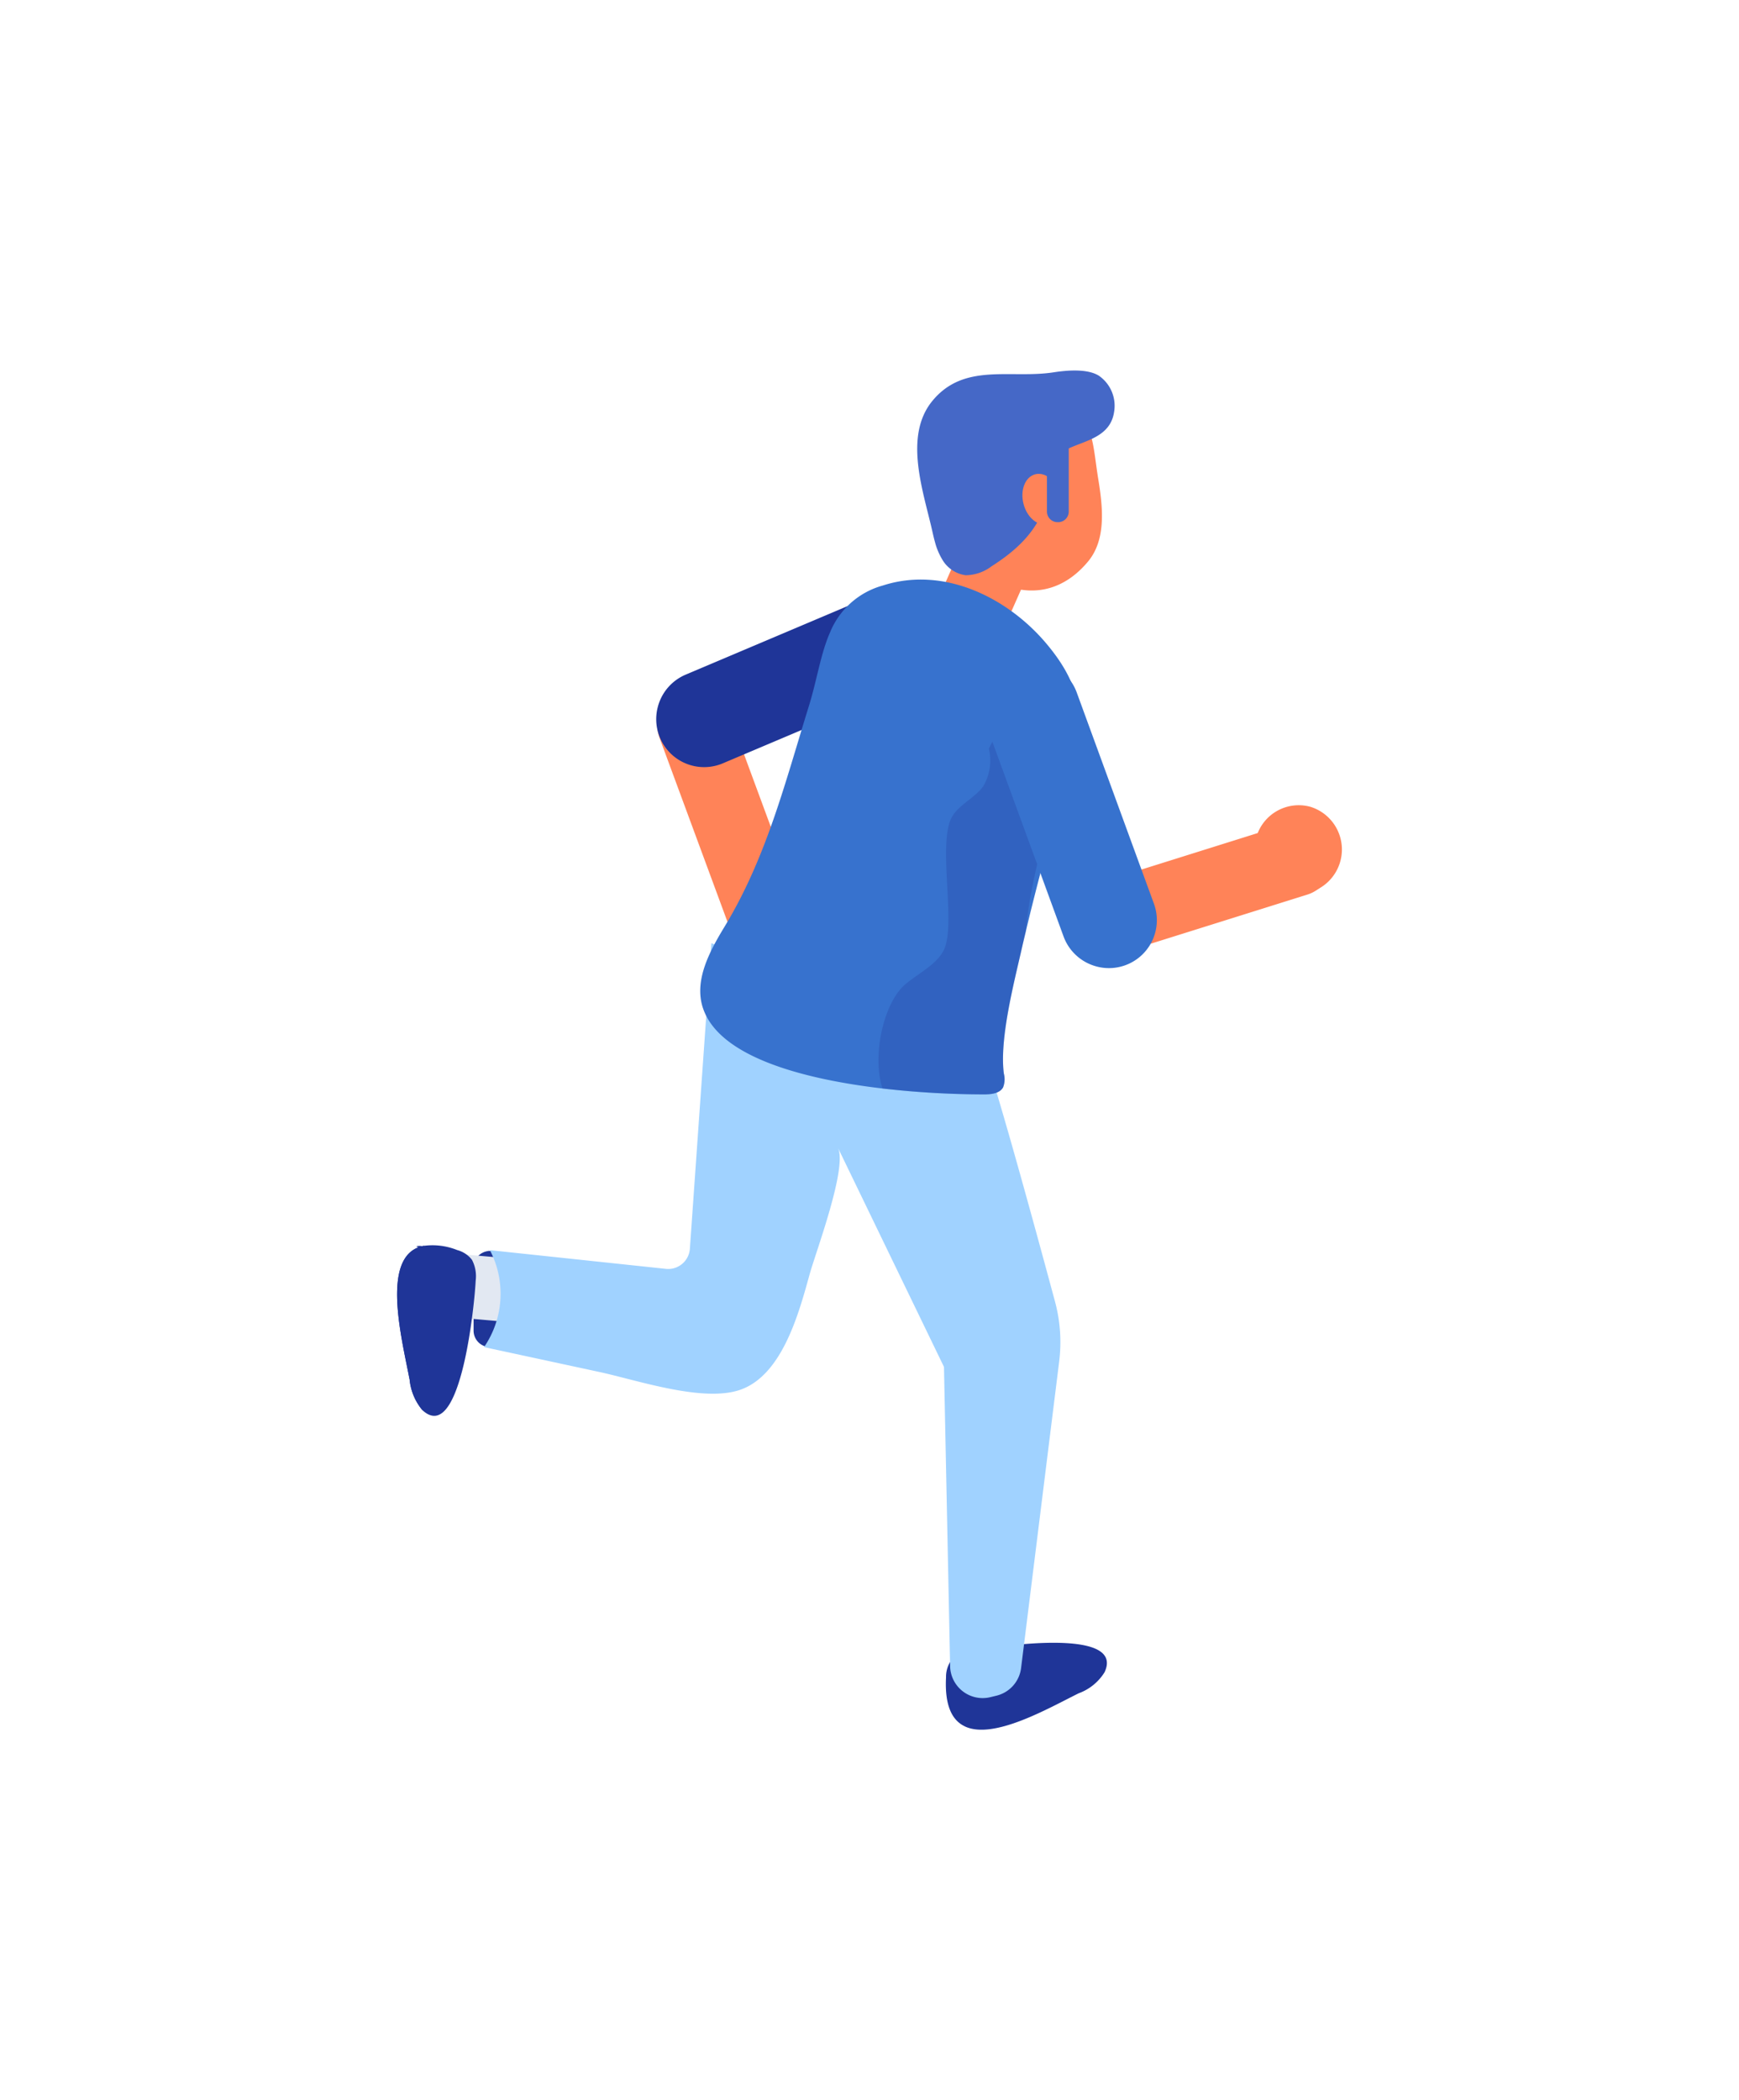 <svg xmlns="http://www.w3.org/2000/svg" width="164" height="198"><defs><clipPath id="f3d6f258-834a-414b-90a5-eb49406e76a7"><path class="f9f82f74-c567-48cd-ad9e-8af02fae7787" d="M37.456 34.932h89.087v128.136H37.456z"/></clipPath><clipPath id="fa35e807-5128-45e5-8b23-67f9d30082f5"><path class="f9f82f74-c567-48cd-ad9e-8af02fae7787" d="M82.847 63.946h18.475v39.23H82.847z"/></clipPath><style>.f9f82f74-c567-48cd-ad9e-8af02fae7787{fill:none}.b5e27ebe-1c66-4d10-9f14-3963c923c1c0{clip-path:url(#f3d6f258-834a-414b-90a5-eb49406e76a7)}.fa2eeb2c-0dd9-4343-8271-b4e278abef3c{fill:#ff8358}.f1f089e2-e463-49ba-ab72-1361f1ba409c{fill:#1f3598}.a17716b7-a4a7-4d58-adad-446436895e55{fill:#3772ce}.ede2a599-bba8-4d3b-bb1a-6287619b7129{fill:#4568c7}</style></defs><g id="e6aaefb2-0b59-4bcc-b6c0-ab36f9d14657" data-name="レイヤー 2"><g id="fa632241-0d4e-4c0f-9ab4-3f50c878464c" data-name="レイヤー 1"><g class="b5e27ebe-1c66-4d10-9f14-3963c923c1c0" id="ab105960-3ce1-489a-b671-f3e12b9f48d4" data-name="グループ 11269"><g id="e1af2b41-ccdd-453b-a310-c5ce42d220a6" data-name="グループ 10886"><g class="b5e27ebe-1c66-4d10-9f14-3963c923c1c0" id="ab3ee7ee-d869-4d2c-b2e7-8ef3c082e200" data-name="グループ 10885"><g id="bbc2913d-9a56-4767-9721-9f628c1d6f57" data-name="グループ 10884"><path id="b88b9e19-9ec3-4f72-ae1a-53069f901025" data-name="パス 1285" class="fa2eeb2c-0dd9-4343-8271-b4e278abef3c" d="M62.077 67.608a3.469 3.469 0 016.636-.429l5.579 15.106a4.11 4.11 0 01-2.308 7.881 4.242 4.242 0 01-2.815-2.158 3.45 3.45 0 01-.484-.884l-6.48-17.546a3.451 3.451 0 01-.128-1.974"/><path id="aaefa955-b924-4138-866b-ea5fdcb45dba" data-name="パス 1286" class="f1f089e2-e463-49ba-ab72-1361f1ba409c" d="M62.04 66.63a4.545 4.545 0 012.624-3.027l19.557-8.277a4.5 4.5 0 015.898 2.391l.012.03a4.561 4.561 0 01-2.425 5.949l-19.559 8.277a4.519 4.519 0 01-6.106-5.343"/><path id="bfa5e0b3-afd1-43dd-9978-b56c2ec54b3d" data-name="パス 1287" class="f1f089e2-e463-49ba-ab72-1361f1ba409c" d="M46.215 127.002a1.558 1.558 0 001.553-1.553v-6a1.554 1.554 0 00-3.107 0v6a1.559 1.559 0 001.554 1.553"/><path id="b82c900c-d6ec-4186-a9b5-20f970be690d" data-name="パス 1288" d="M42.848 124.183l6.009.534a1.547 1.547 0 001.673-1.4l.256-2.883a1.548 1.548 0 00-1.4-1.673l-6.01-.534a1.548 1.548 0 00-1.672 1.4l-.256 2.883a1.548 1.548 0 001.4 1.673" fill="#e2e8f2"/><path id="fcff29c6-40ed-4dd9-acd9-17ad10278f0d" data-name="パス 1289" class="f1f089e2-e463-49ba-ab72-1361f1ba409c" d="M91.008 162.764c-1.2-.555-1.932-1.934-1.79-4.633a2.7 2.7 0 01.487-1.6 3 3 0 011.745-.834c1.708-.375 14.786-2.466 12.717 1.958a4.812 4.812 0 01-2.435 1.981c-2.85 1.408-8 4.392-10.723 3.132"/><path id="a8a6d686-ec74-4e65-b963-1f7ed79943bb" data-name="パス 1290" class="f1f089e2-e463-49ba-ab72-1361f1ba409c" d="M38.626 130.017a5.257 5.257 0 001.224 2.942.136.136 0 01.03.026c3.632 3.245 4.907-10.43 4.979-12.246a3.32 3.32 0 00-.35-1.969 2.6 2.6 0 00-1.384-.916 6.247 6.247 0 00-3.162-.4h-.008a.356.356 0 00-.124.031h-.005a1.941 1.941 0 00-.385.118 2.508 2.508 0 00-1.1.822c-1.856 2.4-.334 8.357.278 11.593"/><path id="e7197d93-6936-4d10-9422-72c7d77a218f" data-name="パス 1291" class="f1f089e2-e463-49ba-ab72-1361f1ba409c" d="M38.626 130.017a5.257 5.257 0 001.224 2.942 11.365 11.365 0 00.319-1.327 88.148 88.148 0 001.306-10.2 5.922 5.922 0 00-.226-2.659 2.363 2.363 0 00-.8-1.013l-.01-.005a1.176 1.176 0 00-.478-.3h-.005a.356.356 0 00-.124.031h-.005a1.25 1.25 0 00-.571.015l.185.1a2.508 2.508 0 00-1.1.822c-1.856 2.4-.334 8.357.278 11.593"/><path id="a803e892-3e20-4e43-b849-e63a5b53123d" data-name="パス 1292" d="M46.202 117.861l16.624 1.765a2.05 2.05 0 002.23-1.852l.004-.048 2.027-28.8 22.51 7.982 2.716 1.221c.7.711 5.345 17.761 7.183 24.584a14.671 14.671 0 01.393 5.632l-3.594 28.913a3.07 3.07 0 01-2.322 2.605l-.571.139a3.071 3.071 0 01-3.8-2.921l-.578-28.213-10-20.66c.907 1.872-2.087 9.829-2.656 11.879-.994 3.578-2.56 9.587-6.6 10.952-3.52 1.19-9.7-.93-13.232-1.691l-10.886-2.347a8.892 8.892 0 00.55-9.14" fill="#a0d2ff"/><path id="fcd220e2-4d22-40a1-844a-370349f1b887" data-name="パス 1293" class="fa2eeb2c-0dd9-4343-8271-b4e278abef3c" d="M88.397 56.95a5.916 5.916 0 002.89 1.7 5.767 5.767 0 003.532 0 1.394 1.394 0 00.262-.4l.026.007.75-1.69 2.743-6.2-6.594-1.863-2.452 5.539-1.04 2.358a1.4 1.4 0 00-.118.549"/><path id="b0366827-8d89-4711-8215-90cf6c57b93d" data-name="パス 1294" class="a17716b7-a4a7-4d58-adad-446436895e55" d="M66.29 95.027c1.548 4.7 9.718 6.744 16.934 7.592a84.751 84.751 0 009.65.557c.646-.006 1.41-.1 1.722-.658a2.1 2.1 0 00.074-1.3c-.419-3.165.891-8.3 1.611-11.446q.222-.978.456-1.946c.913-3.839 1.94-7.656 2.975-11.457 1.754-6.436 3.928-9.808-1.045-15.709-3.68-4.363-9.707-7.306-15.406-5.461a7.531 7.531 0 00-4.973 4.4c-.9 2.03-1.23 4.469-2.01 6.982-2.258 7.274-4.007 14.288-7.957 20.8-1.416 2.333-2.884 5.058-2.031 7.65"/><g id="f57248f3-0c08-4066-882a-bf27c807ee8a" data-name="グループ 10883" opacity=".25"><g clip-path="url(#fa35e807-5128-45e5-8b23-67f9d30082f5)" id="efd44ab7-f493-4004-a0ba-246ab2f6bf1e" data-name="グループ 10882"><g id="e7b75342-74a2-4de7-b183-1692ab1372d5" data-name="グループ 10881"><path id="abc680b5-05ab-451a-8624-17d407bd2419" data-name="パス 1295" class="f1f089e2-e463-49ba-ab72-1361f1ba409c" d="M83.228 102.619a84.725 84.725 0 009.649.556c.647-.005 1.41-.1 1.723-.657a2.1 2.1 0 00.074-1.3c-.42-3.165.89-8.3 1.61-11.446q.223-.978.457-1.946c.556-6.42 3.085-12.973 4.58-19.15a5.374 5.374 0 01-.715-1.511 12.4 12.4 0 00-1.16-2.767c-.053-.1-.271-.408-.09-.408-1.246-.329-2.868 1.241-3.5 2.089a44.67 44.67 0 00-2.6 4.5 4.812 4.812 0 01-.53 3.547c-.774 1.076-2.26 1.718-2.932 2.853-1.405 2.412.355 9.924-.731 12.464-.634 1.455-2.404 2.265-3.69 3.355-2.036 1.723-3.165 6.712-2.147 9.824"/></g></g></g><path id="fa914c2f-07ef-4e45-8151-a00a8b888eb6" data-name="パス 1296" class="fa2eeb2c-0dd9-4343-8271-b4e278abef3c" d="M122.14 81.064l-17.846 5.6z"/><path id="b4f6003c-7e6f-404f-8f76-01d11232d47c" data-name="パス 1297" class="fa2eeb2c-0dd9-4343-8271-b4e278abef3c" d="M103.353 90.001a3.457 3.457 0 001.979-.03l17.85-5.597a3.469 3.469 0 10-1.96-6.655q-.059.017-.116.036l-17.848 5.6a3.469 3.469 0 00.1 6.649"/><path id="bb23d158-80c1-41b4-a29e-60cd3c2fd014" data-name="パス 1298" class="a17716b7-a4a7-4d58-adad-446436895e55" d="M103.19 91.052a4.547 4.547 0 01-2.891-2.77l-7.294-19.946a4.5 4.5 0 012.682-5.772l.032-.011a4.562 4.562 0 015.82 2.72l7.293 19.946a4.519 4.519 0 01-5.641 5.833"/><path id="b8a52570-be65-449a-bdec-3cfa14ce7dbe" data-name="パス 1299" class="f1f089e2-e463-49ba-ab72-1361f1ba409c" d="M93.924 46.492c.011 0 .022.011.032.022a.592.592 0 00.011-.142.166.166 0 01-.044.12"/><path id="f081820e-cfd9-4179-862e-23e57fe2c50c" data-name="パス 1300" class="fa2eeb2c-0dd9-4343-8271-b4e278abef3c" d="M89.094 49.769c-1.364-2.883-1.325-6.209 1.316-8.476a14.033 14.033 0 018.155-3.182c4.6-.038 4.385 3.219 5 7 .44 2.683.783 5.746-.96 7.833-4.567 5.477-11.148 1.814-13.514-3.179"/><path id="b91d9ea9-16e4-4da9-b13e-645cdf79477b" data-name="パス 1301" class="ede2a599-bba8-4d3b-bb1a-6287619b7129" d="M88.165 51.068a6.282 6.282 0 00.688 1.666 3.021 3.021 0 002.224 1.498 4.126 4.126 0 002.438-.846c3.493-2.227 5.465-4.729 5.609-9.028.1-3.068 5.42-1.886 5.946-5.537a3.445 3.445 0 00-1.46-3.414c-1.1-.666-3.007-.5-4.282-.3-4.073.613-8.42-.937-11.4 2.691-2.748 3.344-.831 8.58.007 12.331.07.315.144.631.23.943"/><path id="e14d2e84-6ea7-419e-8aec-24518025d4b2" data-name="パス 1302" class="fa2eeb2c-0dd9-4343-8271-b4e278abef3c" d="M96.537 47.549c.353 1.294 1.4 2.126 2.344 1.859s1.419-1.533 1.066-2.827-1.4-2.126-2.346-1.859-1.417 1.533-1.064 2.827"/><path id="a5f5bb93-0250-4dc2-a233-170b36ffd01b" data-name="パス 1303" class="ede2a599-bba8-4d3b-bb1a-6287619b7129" d="M99.79 49.228h-.056a1 1 0 01-1-1V42.36a1 1 0 011-1h.056a1 1 0 011 1v5.87a1 1 0 01-1 1"/><path id="f1453c50-1cb4-4790-bcfb-9ba74331926e" data-name="パス 1304" class="fa2eeb2c-0dd9-4343-8271-b4e278abef3c" d="M118.46 78.993a4.165 4.165 0 002.816 5.172 4.213 4.213 0 002.29-8.107 4.165 4.165 0 00-5.106 2.935"/><path id="bcb9d502-0c44-4db2-9adf-d6d3764a3dcf" data-name="パス 1305" class="f1f089e2-e463-49ba-ab72-1361f1ba409c" d="M46.06 117.848h.026l.027.084c-.017-.029-.034-.059-.052-.086"/></g></g></g></g><path class="f9f82f74-c567-48cd-ad9e-8af02fae7787" d="M0 0h164v198H0z"/></g></g></svg>